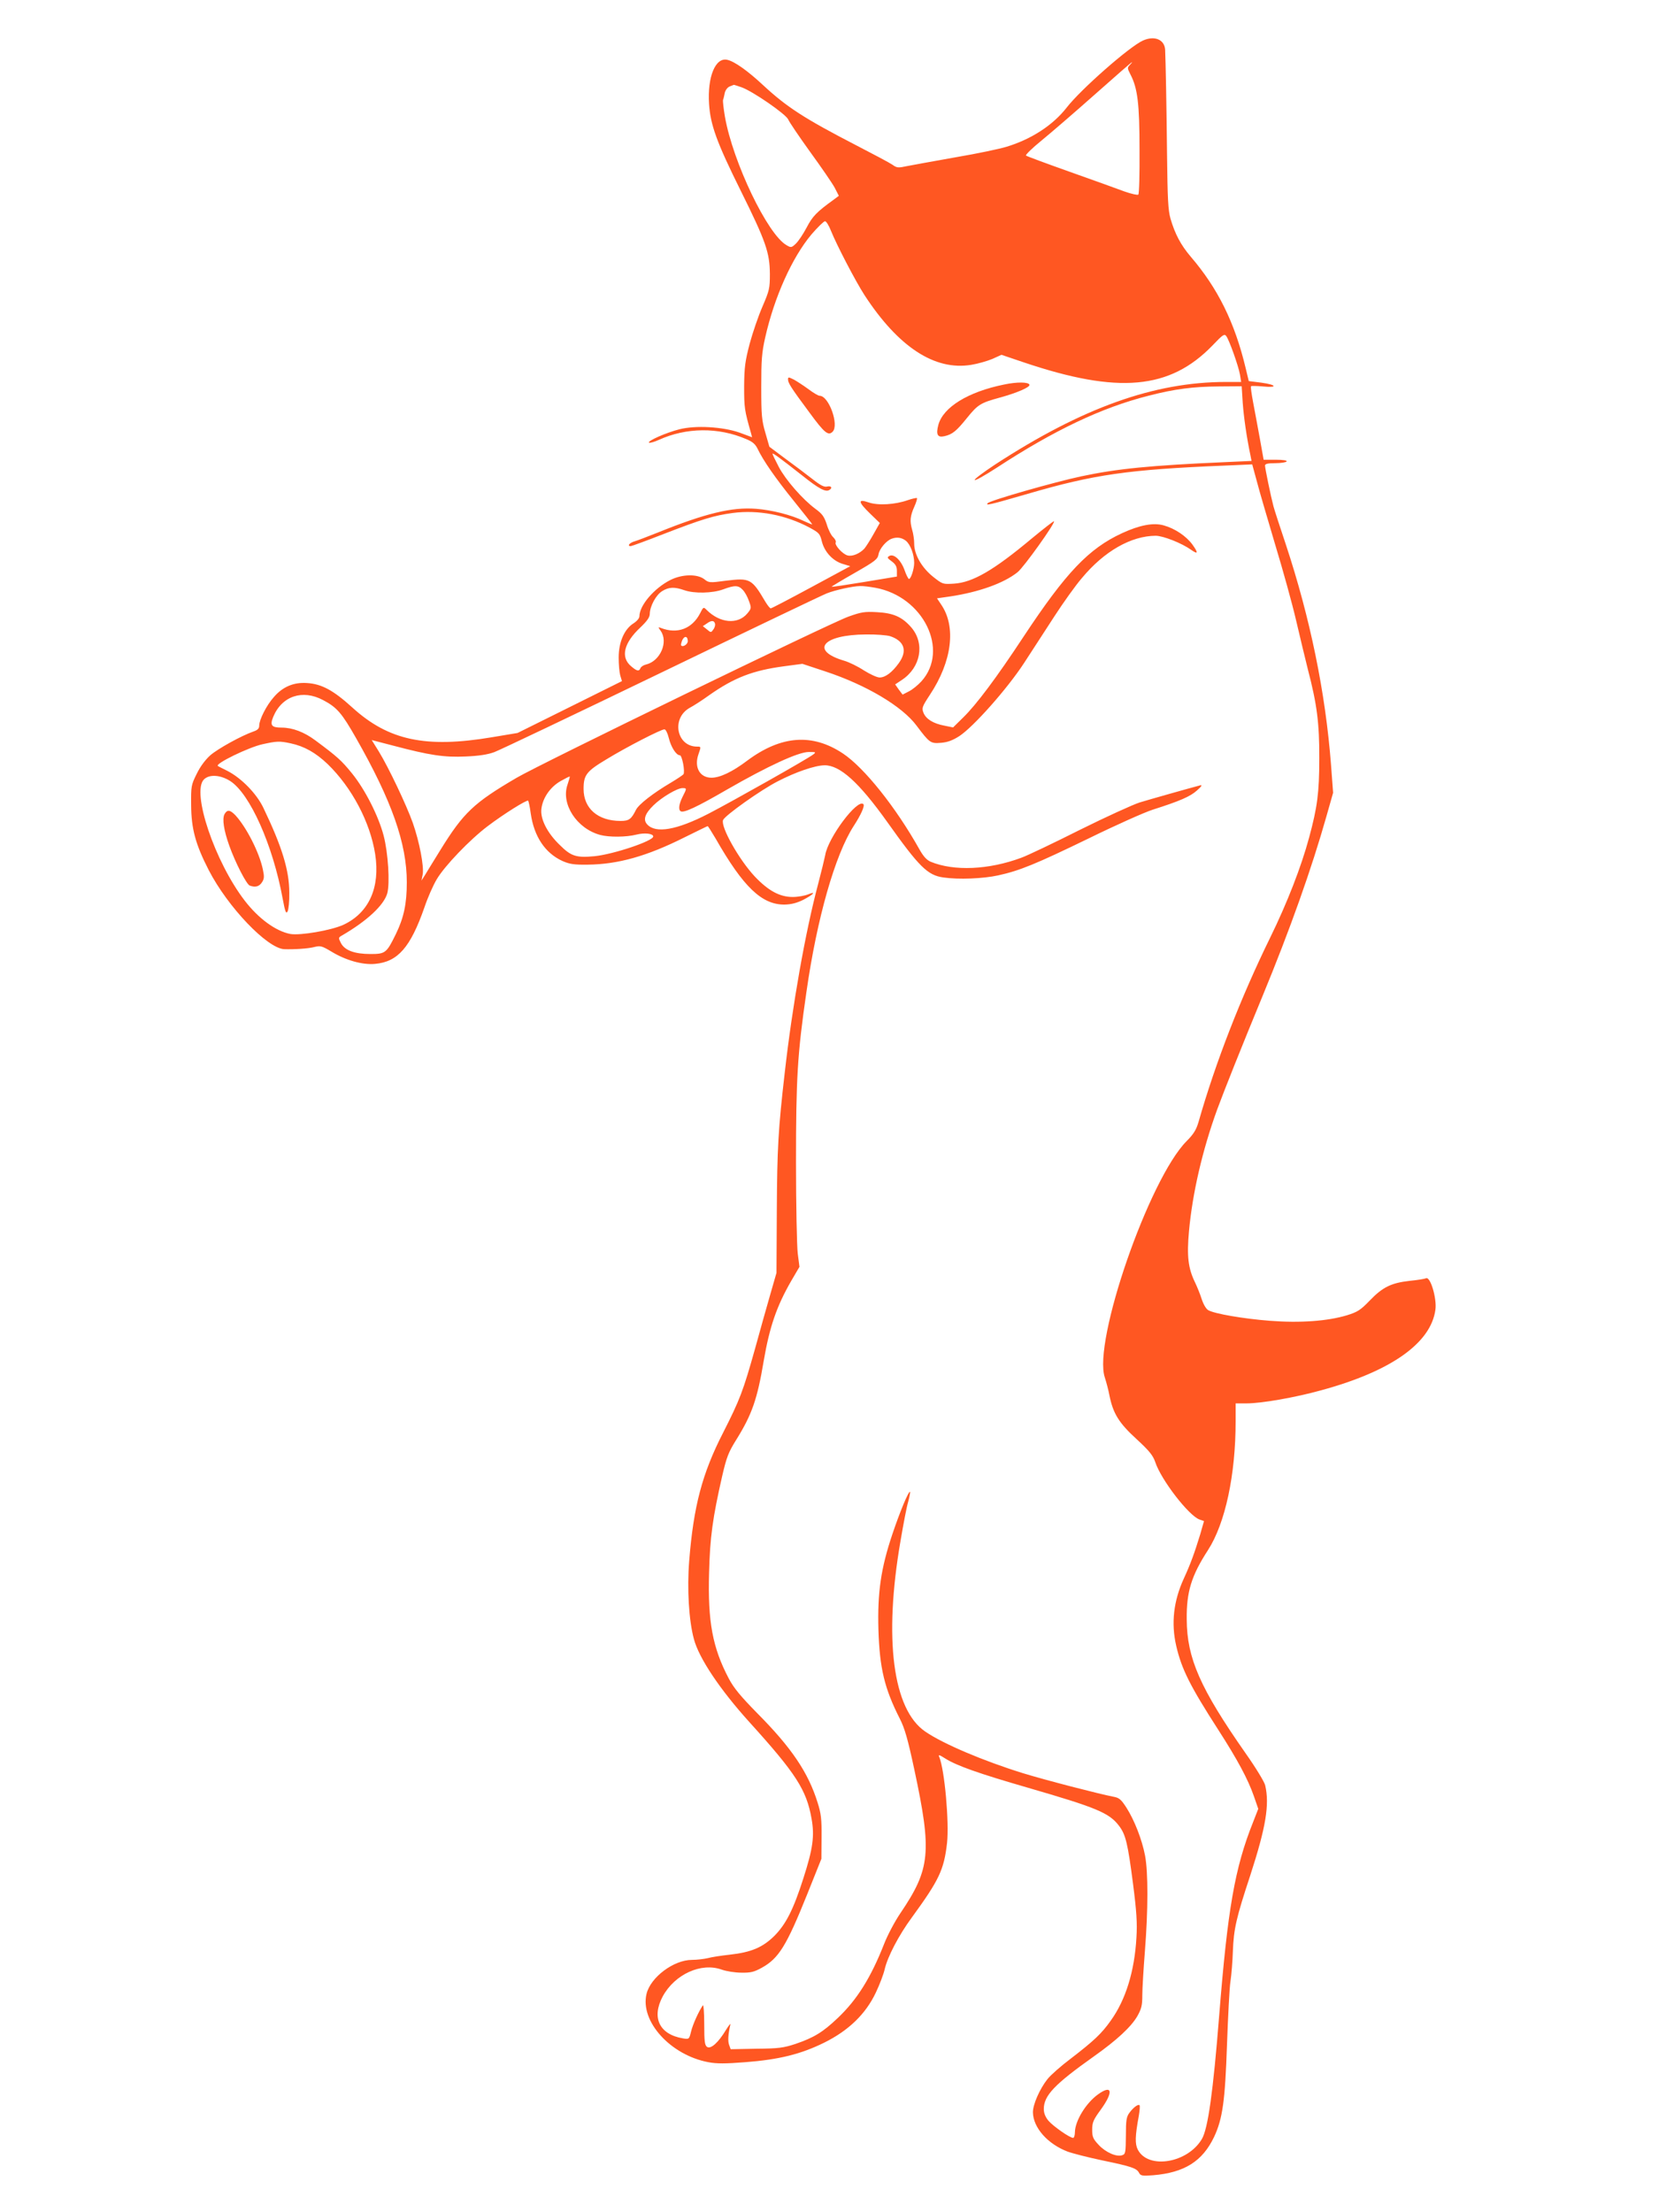 <?xml version="1.0" standalone="no"?>
<!DOCTYPE svg PUBLIC "-//W3C//DTD SVG 20010904//EN"
 "http://www.w3.org/TR/2001/REC-SVG-20010904/DTD/svg10.dtd">
<svg version="1.0" xmlns="http://www.w3.org/2000/svg"
 width="960pt" height="1280pt" viewBox="0 0 960 1280"
 preserveAspectRatio="xMidYMid meet">
<g transform="translate(0,1280) scale(0.1,-0.1)"
fill="#ff5722" stroke="none">
<path d="M6615 12566 c-78 -34 -363 -285 -443 -389 -78 -100 -202 -182 -347
-226 -38 -12 -171 -40 -295 -61 -124 -22 -250 -45 -281 -51 -51 -11 -59 -11
-85 8 -16 11 -110 61 -209 112 -300 155 -402 221 -540 349 -88 82 -165 137
-207 146 -68 15 -115 -98 -105 -255 8 -122 44 -222 184 -504 145 -292 167
-357 168 -480 0 -84 -3 -96 -43 -189 -24 -55 -57 -152 -74 -215 -26 -100 -31
-134 -32 -246 0 -125 2 -139 40 -272 l6 -23 -73 27 c-98 34 -254 43 -348 19
-78 -20 -182 -66 -176 -77 3 -4 29 3 58 16 158 72 344 74 506 4 36 -15 52 -29
65 -56 32 -67 103 -170 210 -302 58 -72 106 -133 106 -135 0 -2 -22 7 -50 20
-72 35 -184 63 -275 70 -140 11 -295 -27 -565 -136 -58 -23 -120 -47 -137 -52
-30 -8 -46 -28 -23 -28 5 0 90 31 187 69 225 87 293 108 404 123 146 19 306
-11 444 -85 55 -30 60 -35 71 -81 16 -61 64 -112 121 -129 l43 -13 -226 -122
c-124 -67 -229 -122 -234 -122 -5 0 -18 17 -31 38 -79 134 -89 139 -228 122
-96 -13 -100 -12 -126 9 -41 31 -129 29 -196 -5 -93 -47 -179 -147 -179 -210
0 -11 -15 -29 -36 -42 -52 -34 -84 -108 -84 -197 0 -39 4 -85 9 -103 l10 -33
-302 -150 -302 -150 -150 -25 c-382 -64 -597 -18 -806 172 -110 100 -178 137
-264 142 -76 5 -140 -22 -191 -82 -42 -47 -84 -130 -84 -164 0 -17 -9 -26 -32
-34 -72 -25 -207 -100 -251 -138 -29 -26 -59 -66 -79 -108 -32 -64 -33 -71
-32 -182 1 -135 25 -225 102 -375 110 -213 337 -451 436 -457 57 -2 141 3 177
13 33 8 43 5 95 -26 85 -52 182 -79 255 -72 131 12 204 95 285 327 18 54 50
127 71 162 45 77 192 230 294 307 92 70 228 155 235 148 3 -3 10 -35 15 -73
19 -134 83 -230 184 -276 41 -18 67 -22 145 -21 176 2 342 48 563 159 71 35
130 64 132 64 2 0 23 -33 46 -72 161 -282 268 -383 399 -382 39 1 70 9 107 27
60 31 80 53 29 32 -20 -8 -59 -15 -89 -15 -75 0 -141 36 -219 118 -91 97 -199
288 -184 327 10 26 218 174 316 224 104 54 215 92 271 93 89 1 199 -98 363
-328 184 -259 233 -308 324 -321 89 -13 232 -7 318 12 124 27 219 66 524 214
157 77 323 151 370 166 157 50 217 76 256 111 27 24 33 33 19 30 -68 -18 -291
-81 -350 -99 -38 -12 -194 -83 -345 -158 -151 -76 -304 -149 -340 -162 -188
-70 -390 -79 -525 -23 -23 10 -42 31 -65 72 -136 243 -319 472 -442 554 -177
118 -358 105 -554 -41 -86 -65 -158 -99 -207 -99 -68 0 -102 61 -75 137 15 43
15 43 -8 43 -120 0 -151 165 -42 225 21 11 71 43 111 72 145 102 253 144 435
168 l105 14 133 -44 c236 -78 444 -201 528 -314 75 -100 81 -104 141 -99 38 3
67 14 105 38 82 53 278 274 376 424 47 72 126 194 176 271 50 77 121 177 159
221 129 155 284 243 426 244 43 0 150 -42 205 -81 41 -29 43 -19 8 30 -36 49
-101 93 -166 111 -60 17 -139 2 -241 -45 -193 -89 -325 -228 -569 -597 -158
-240 -275 -396 -351 -470 l-58 -57 -49 10 c-65 12 -107 38 -122 74 -11 28 -9
35 37 105 128 193 153 394 65 522 l-24 36 77 11 c165 25 309 76 389 140 35 27
220 286 211 295 -2 2 -60 -43 -129 -100 -220 -184 -341 -254 -449 -261 -66 -4
-66 -4 -122 40 -66 53 -109 129 -109 191 0 23 -5 59 -12 81 -14 50 -12 78 13
134 11 24 17 46 15 49 -3 2 -27 -3 -53 -12 -74 -26 -172 -32 -227 -13 -64 22
-61 3 10 -66 l55 -53 -36 -64 c-20 -36 -44 -73 -53 -84 -27 -29 -69 -47 -97
-40 -29 7 -78 61 -69 76 3 5 -3 18 -14 29 -12 10 -29 44 -38 75 -15 45 -26 61
-66 90 -74 55 -172 167 -212 243 -20 38 -36 72 -36 75 0 8 38 -20 173 -126 95
-76 135 -97 156 -83 20 12 11 25 -12 20 -17 -5 -39 6 -87 44 -36 28 -106 81
-157 118 l-91 68 -23 80 c-21 71 -24 101 -24 265 0 157 3 200 23 288 53 234
155 461 267 595 36 42 72 77 79 77 7 0 23 -26 35 -57 34 -84 142 -291 193
-370 196 -301 407 -439 618 -404 38 6 93 22 122 34 l53 24 130 -44 c546 -184
844 -157 1091 98 61 64 69 69 80 54 18 -25 70 -172 79 -222 l7 -43 -87 0
c-416 0 -832 -149 -1337 -478 -65 -43 -118 -82 -118 -89 0 -7 57 25 128 71
332 217 608 348 877 416 155 40 260 53 410 54 l130 1 6 -95 c6 -82 22 -197 45
-306 l6 -31 -154 -7 c-434 -19 -623 -38 -831 -82 -155 -33 -526 -139 -541
-155 -15 -16 4 -12 232 54 384 112 580 140 1137 163 l161 7 27 -99 c14 -55 63
-220 107 -369 45 -148 99 -344 120 -435 21 -91 52 -218 68 -283 53 -203 67
-312 66 -517 0 -196 -11 -280 -59 -457 -45 -167 -126 -376 -225 -578 -170
-347 -316 -721 -415 -1068 -13 -44 -28 -69 -69 -110 -217 -219 -543 -1159
-473 -1367 8 -25 21 -72 27 -105 21 -104 55 -159 157 -252 75 -69 95 -95 108
-133 34 -103 194 -310 256 -332 l26 -9 -22 -77 c-32 -105 -57 -174 -95 -256
-59 -129 -74 -257 -44 -388 31 -135 80 -233 245 -489 110 -171 170 -283 204
-380 l26 -75 -30 -77 c-106 -265 -147 -503 -196 -1117 -35 -443 -65 -656 -100
-716 -82 -140 -311 -178 -371 -62 -17 33 -16 78 6 197 5 30 7 57 4 60 -8 8
-36 -13 -58 -43 -18 -24 -21 -43 -21 -133 -1 -97 -2 -107 -21 -113 -32 -12
-96 16 -136 59 -33 35 -38 47 -38 88 0 42 6 57 50 117 74 102 66 147 -16 88
-71 -51 -133 -154 -134 -219 0 -18 -5 -33 -10 -33 -20 0 -115 67 -143 99 -18
22 -27 44 -27 68 0 78 62 143 289 304 134 95 215 170 252 233 24 43 29 62 29
121 0 39 7 153 15 255 19 240 19 457 1 553 -18 94 -62 206 -108 278 -31 48
-42 57 -75 63 -79 15 -393 96 -523 136 -229 71 -463 170 -566 241 -188 128
-241 538 -143 1104 16 94 35 195 44 225 8 30 13 56 11 58 -8 7 -59 -116 -102
-244 -67 -199 -87 -339 -81 -554 7 -223 35 -340 124 -515 28 -55 46 -117 84
-295 102 -477 93 -573 -81 -830 -32 -47 -75 -128 -95 -180 -76 -193 -156 -321
-267 -426 -87 -83 -139 -114 -244 -150 -70 -23 -97 -27 -227 -28 l-149 -3 -9
25 c-8 22 -6 59 7 117 3 11 -8 -3 -25 -30 -44 -73 -87 -112 -109 -99 -14 10
-17 29 -17 132 0 66 -4 115 -8 109 -24 -35 -58 -110 -68 -151 -11 -46 -12 -46
-48 -40 -136 23 -182 120 -116 243 70 128 222 197 340 155 28 -10 79 -18 115
-18 54 -1 74 4 119 29 97 54 142 126 262 425 l82 205 1 125 c1 105 -3 137 -23
200 -54 174 -151 318 -350 518 -97 99 -135 145 -164 200 -94 178 -122 330
-114 611 5 206 21 320 76 561 25 108 36 137 81 209 91 146 122 235 159 456 34
198 75 317 159 463 l48 82 -10 78 c-5 42 -10 280 -10 527 0 483 8 625 60 983
61 428 166 796 274 963 43 66 65 117 56 126 -34 34 -205 -194 -221 -295 -4
-20 -22 -95 -41 -167 -74 -278 -149 -702 -193 -1090 -38 -331 -44 -438 -46
-800 l-2 -360 -36 -125 c-20 -69 -59 -208 -87 -310 -70 -250 -89 -299 -186
-490 -121 -236 -171 -426 -196 -741 -13 -162 -2 -345 27 -452 29 -111 151
-293 322 -482 269 -297 330 -392 359 -558 18 -100 8 -173 -47 -344 -58 -182
-101 -266 -168 -334 -68 -67 -134 -95 -259 -109 -48 -5 -105 -14 -127 -20 -22
-5 -63 -10 -91 -10 -106 0 -240 -101 -263 -197 -38 -159 139 -354 358 -395 46
-9 99 -9 213 0 195 15 321 46 457 113 141 70 240 165 299 290 22 46 45 107 51
134 17 74 82 198 157 300 158 217 186 275 204 431 13 121 -14 423 -45 498 -7
15 -1 14 35 -9 67 -42 195 -87 475 -168 400 -116 473 -146 530 -221 39 -51 51
-103 81 -334 21 -163 25 -229 20 -312 -11 -196 -62 -361 -149 -482 -53 -75
-98 -117 -232 -220 -56 -42 -116 -95 -134 -118 -45 -57 -85 -148 -84 -193 2
-88 85 -182 200 -226 30 -11 120 -34 201 -51 168 -35 199 -45 213 -72 9 -17
18 -19 82 -14 181 15 285 81 352 221 50 106 64 211 75 535 6 162 14 327 20
365 6 39 12 117 14 175 5 129 19 192 101 440 90 277 112 409 86 520 -4 19 -55
103 -113 185 -263 376 -340 550 -341 775 -2 159 27 253 123 401 100 155 160
435 160 746 l0 103 64 0 c86 0 281 34 432 76 404 110 634 273 660 466 9 65
-29 193 -54 182 -9 -4 -52 -11 -95 -15 -106 -12 -156 -36 -230 -113 -54 -56
-71 -67 -132 -86 -112 -34 -272 -46 -449 -32 -152 12 -316 40 -354 61 -12 6
-28 33 -38 63 -9 29 -27 73 -39 98 -40 82 -48 152 -35 296 20 219 77 467 163
704 41 111 140 360 262 655 161 390 285 740 371 1044 l38 134 -12 161 c-32
419 -121 851 -262 1277 -34 101 -66 200 -71 219 -15 56 -49 221 -49 236 0 10
15 14 59 14 33 0 63 5 66 10 4 6 -20 10 -63 10 l-70 0 -22 123 c-12 67 -30
161 -39 210 -9 48 -15 90 -12 92 2 3 33 2 68 -1 89 -9 81 10 -9 22 l-72 9 -18
75 c-63 264 -161 462 -318 645 -57 67 -91 131 -117 220 -14 50 -17 114 -20
375 -3 290 -8 534 -11 603 -4 58 -61 82 -127 53z m-77 -142 c-15 -15 -15 -19
3 -54 42 -80 53 -170 53 -437 1 -138 -2 -255 -7 -259 -4 -4 -40 4 -80 18 -39
15 -182 66 -317 114 -135 48 -249 90 -253 94 -4 4 36 43 90 87 54 44 193 164
308 266 116 103 212 187 215 187 2 0 -3 -7 -12 -16z m-2247 -129 c65 -23 256
-155 270 -186 6 -15 63 -99 127 -188 64 -88 128 -181 142 -207 l24 -47 -28
-21 c-101 -73 -124 -97 -158 -162 -20 -38 -48 -80 -63 -94 -24 -23 -28 -24
-53 -9 -110 61 -311 481 -357 743 -8 47 -13 91 -11 98 3 7 7 26 10 41 4 16 16
32 29 37 12 5 23 9 23 9 1 1 21 -6 45 -14z m951 -2624 c26 -21 48 -79 48 -128
0 -35 -19 -93 -30 -93 -4 0 -16 23 -26 52 -21 58 -62 96 -88 81 -14 -8 -12
-12 14 -31 23 -17 30 -31 30 -55 l0 -33 -187 -31 c-104 -17 -189 -30 -191 -28
-1 1 58 37 132 79 122 70 135 80 140 110 6 32 45 78 76 89 30 11 58 7 82 -12z
m-944 -284 c12 -12 28 -41 36 -65 15 -40 14 -43 -10 -72 -55 -65 -158 -56
-235 21 -18 18 -19 18 -38 -20 -46 -89 -131 -121 -225 -85 -19 7 -19 7 -3 -16
46 -65 -3 -176 -85 -195 -14 -3 -29 -13 -32 -21 -8 -20 -20 -18 -54 11 -62 52
-43 134 53 224 40 38 55 60 55 79 1 45 36 110 72 132 39 24 71 25 128 5 57
-20 163 -18 225 5 67 25 88 24 113 -3z m768 12 c277 -51 429 -360 266 -541
-20 -22 -52 -48 -72 -58 l-37 -19 -22 29 -21 30 39 26 c109 72 134 210 55 303
-53 61 -103 84 -200 89 -70 4 -90 1 -165 -26 -107 -38 -1779 -850 -1919 -932
-248 -145 -308 -202 -441 -417 -40 -65 -81 -131 -91 -148 l-19 -30 7 36 c8 48
-19 188 -57 297 -37 104 -140 321 -197 414 l-41 66 127 -33 c208 -55 293 -68
417 -62 75 3 127 11 165 25 30 11 467 219 970 462 503 243 933 449 955 457 48
19 148 41 191 42 17 1 57 -4 90 -10z m-928 -210 c1 -8 -3 -23 -11 -32 -12 -18
-14 -18 -36 1 l-24 19 24 16 c26 19 43 18 47 -4z m1013 -70 c83 -28 101 -85
50 -156 -39 -54 -78 -83 -111 -83 -15 0 -56 19 -91 41 -35 23 -86 48 -114 56
-200 59 -125 151 126 152 58 1 121 -4 140 -10z m-1171 -29 c0 -17 -27 -36 -38
-25 -3 3 0 16 6 31 13 27 32 24 32 -6z m-2110 -341 c80 -42 108 -75 190 -219
207 -363 294 -610 294 -835 0 -124 -17 -205 -64 -301 -53 -108 -60 -114 -146
-114 -92 0 -149 21 -171 63 -15 29 -15 32 2 42 149 86 246 177 266 246 16 60
5 234 -21 334 -30 114 -107 266 -183 360 -61 75 -84 96 -212 191 -64 48 -132
74 -195 74 -59 0 -69 13 -49 62 50 121 170 161 289 97z m2000 -219 c13 -53 43
-100 64 -100 13 0 31 -94 21 -110 -3 -4 -35 -26 -72 -48 -105 -62 -187 -126
-203 -158 -27 -54 -40 -64 -89 -64 -131 0 -214 72 -214 185 0 81 16 102 133
172 118 72 315 173 335 173 7 0 18 -21 25 -50z m-2188 -31 c79 -17 145 -54
215 -121 139 -135 245 -335 274 -520 30 -193 -36 -340 -184 -409 -70 -32 -249
-63 -307 -53 -84 16 -184 89 -264 193 -173 225 -309 628 -236 701 31 31 95 27
152 -9 114 -73 247 -370 304 -682 14 -75 19 -88 28 -73 6 11 11 60 10 109 0
129 -42 266 -150 491 -39 82 -128 173 -209 214 -28 14 -52 26 -54 28 -20 12
179 109 259 126 82 18 97 19 162 5z m3023 -65 c-35 -27 -466 -270 -605 -342
-184 -95 -306 -116 -355 -62 -25 27 -13 62 36 110 48 47 138 100 168 100 26 0
26 -1 1 -50 -21 -42 -26 -75 -11 -84 17 -11 91 23 267 125 238 137 414 218
474 218 42 0 44 -1 25 -15z m-1421 -174 c-39 -112 53 -254 189 -291 52 -14
152 -13 210 2 48 12 97 6 97 -11 0 -26 -230 -103 -339 -114 -106 -10 -136 -1
-202 65 -73 70 -114 152 -106 210 8 63 51 125 110 159 28 16 52 28 54 27 1 -2
-5 -23 -13 -47z"/>
<path d="M1299 8089 c-14 -28 -4 -93 28 -183 36 -100 99 -222 118 -230 32 -12
55 -6 71 19 13 20 14 32 5 75 -21 99 -96 245 -159 313 -31 32 -47 34 -63 6z"/>
<path d="M4560 10605 c0 -21 17 -48 124 -192 87 -119 109 -136 134 -111 39 39
-22 208 -75 208 -8 0 -37 17 -66 39 -29 21 -67 46 -84 55 -30 15 -33 15 -33 1z"/>
<path d="M5810 10575 c-208 -42 -352 -131 -380 -233 -15 -56 -5 -75 34 -66 46
10 70 29 131 105 63 78 79 88 189 118 102 28 178 61 173 75 -5 16 -72 17 -147
1z"/>
</g>
</svg>
